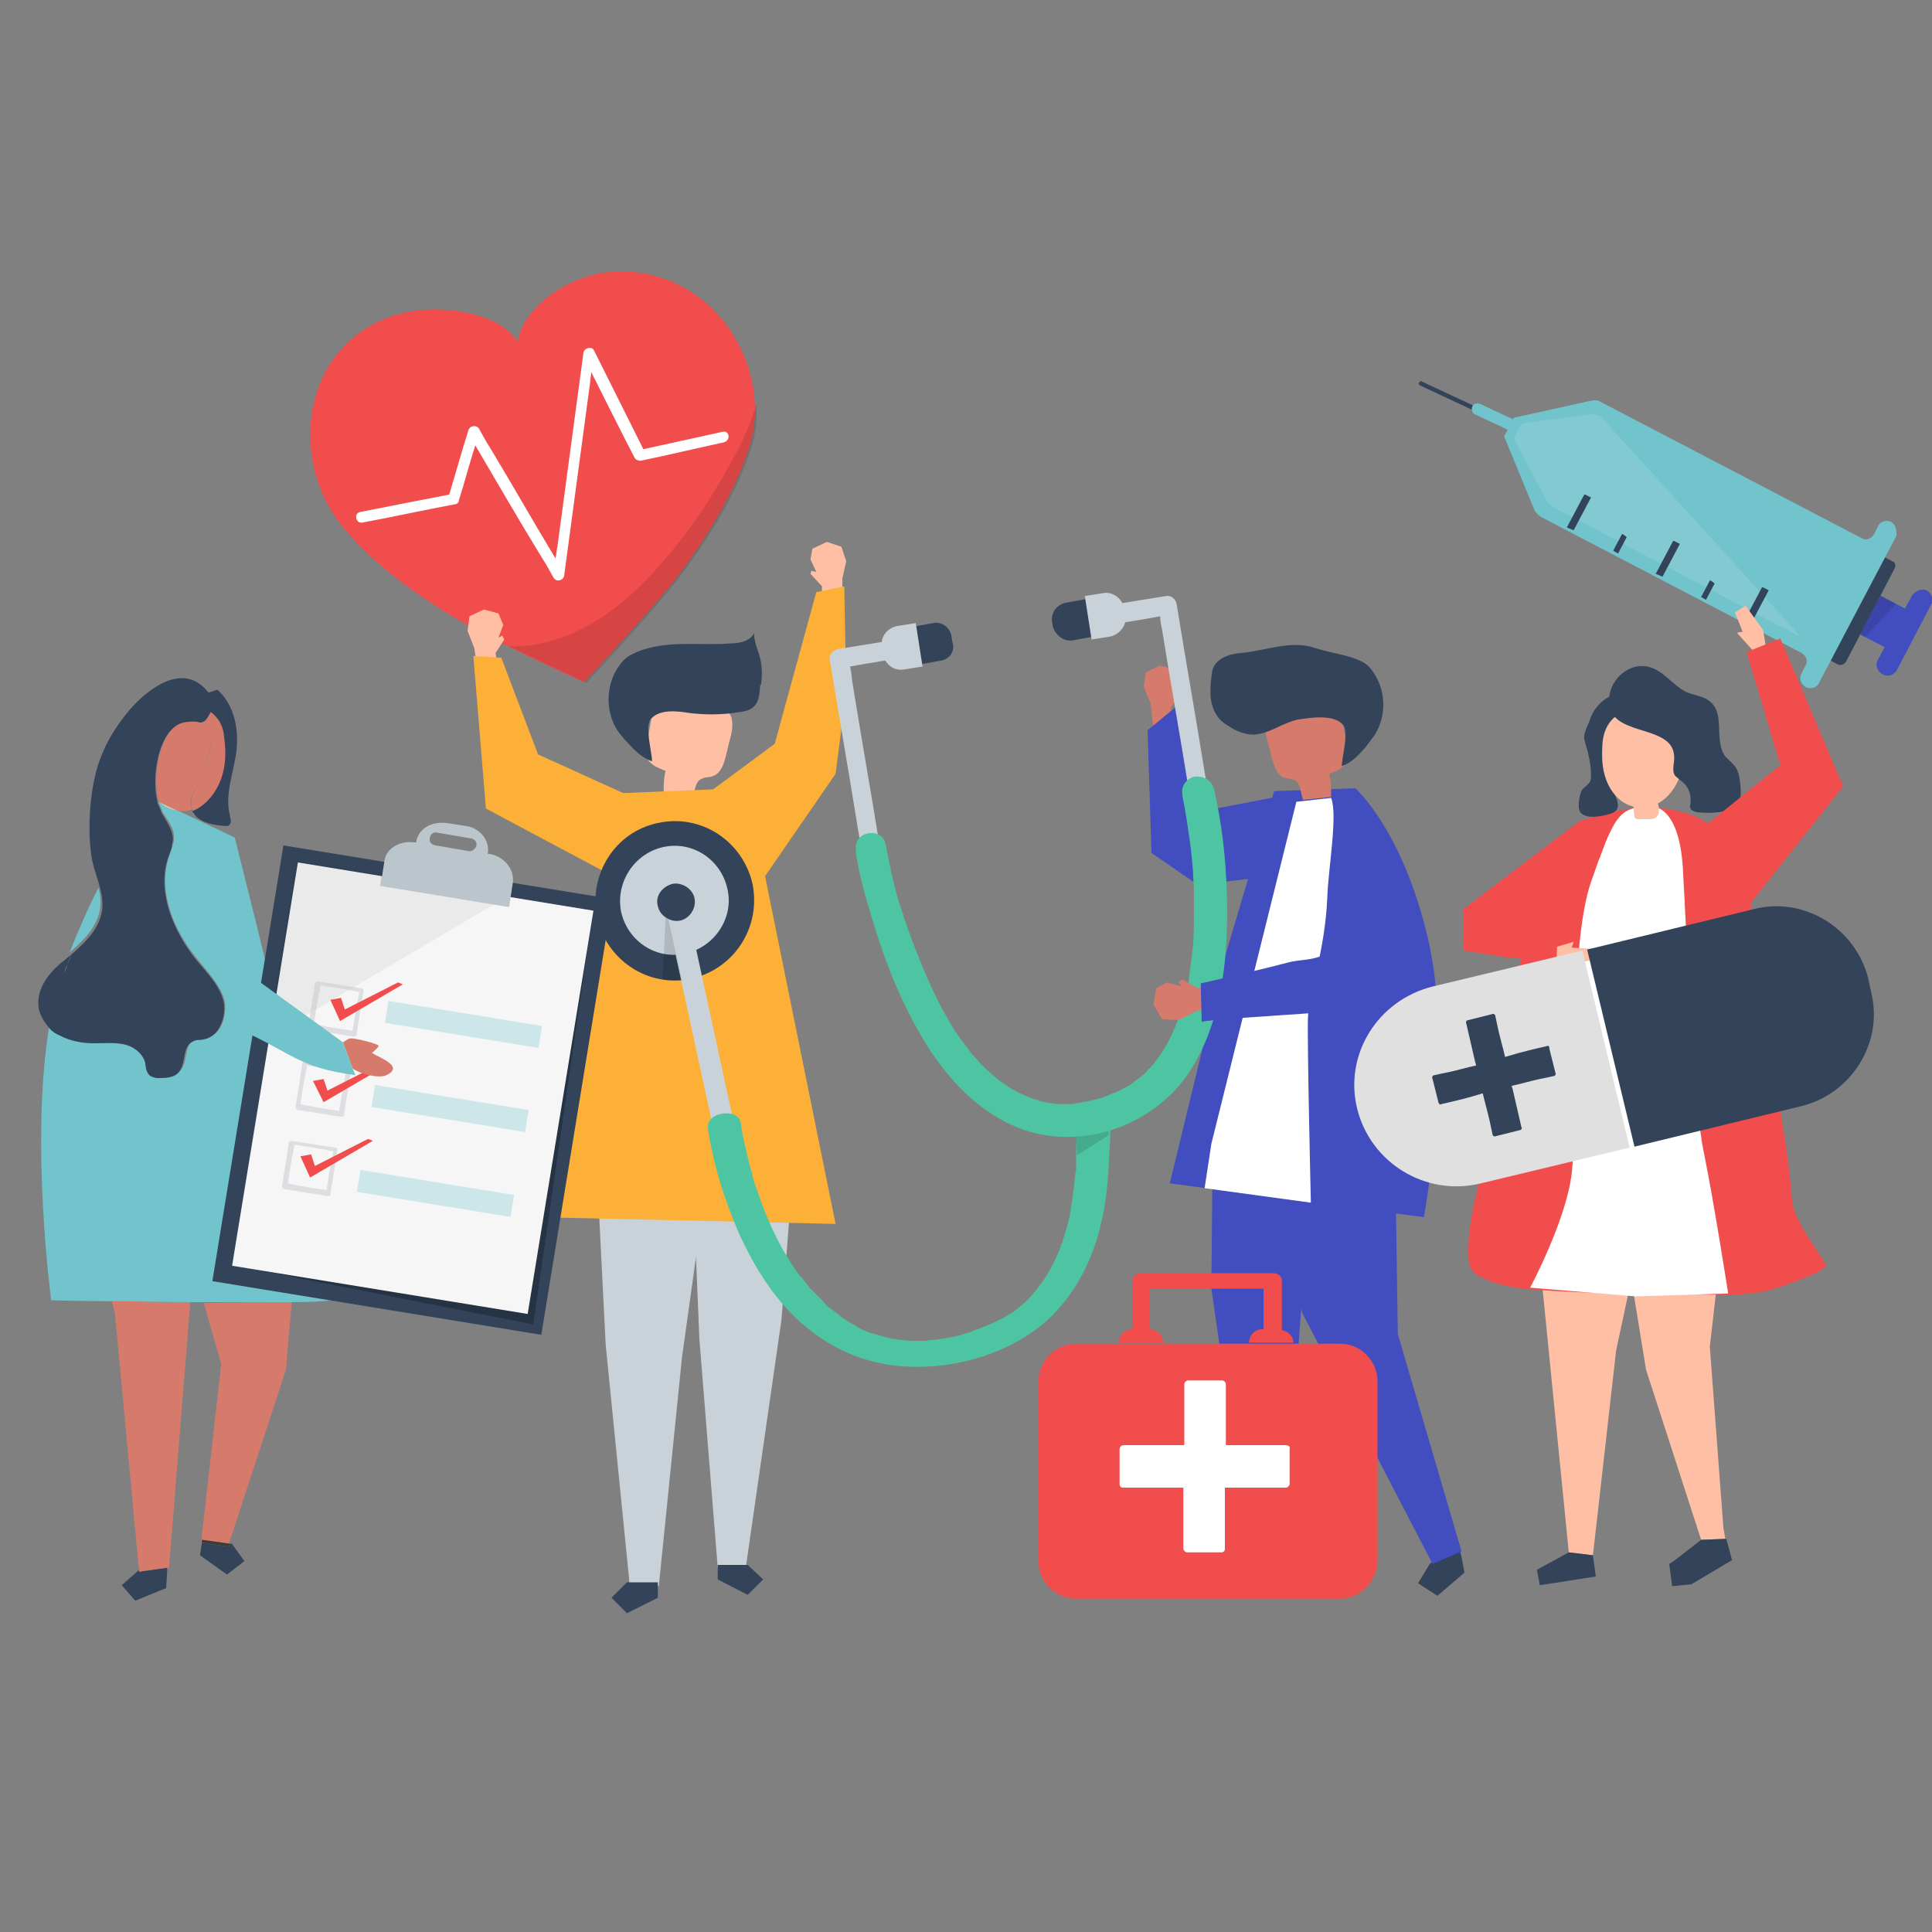 <?xml version="1.0" encoding="utf-8"?>
<!-- Generator: Adobe Illustrator 22.1.0, SVG Export Plug-In . SVG Version: 6.00 Build 0)  -->
<svg version="1.1" id="Layer_1" xmlns="http://www.w3.org/2000/svg" xmlns:xlink="http://www.w3.org/1999/xlink" x="0px" y="0px"
	 viewBox="0 0 200 200" style="enable-background:new 0 0 200 200;" xml:space="preserve">
<rect x="0" y="0" width="200" height="200" fill="#808080" stroke="none"/>
<style type="text/css">
	.st0{fill:#F24D4D;}
	.st1{opacity:0.12;}
	.st2{fill:#FFFFFF;}
	.st3{fill:#33435A;}
	.st4{fill:#71C3CC;}
	.st5{fill:#424DBF;}
	.st6{opacity:0.17;}
	.st7{fill:#D6E8EB;}
	.st8{fill:#CAD2D9;}
	.st9{fill:#FFBFA4;}
	.st10{fill:#FDB037;}
	.st11{fill:#D67A6B;}
	.st12{fill:#3A3029;}
	.st13{fill:#3C3B38;}
	.st14{fill:#E7CFB4;}
	.st15{opacity:0.13;}
	.st16{fill:#4EC5A2;}
	.st17{fill:#A0A2A6;}
	.st18{opacity:0.26;}
	.st19{fill:#000202;}
	.st20{fill:#F6F6F6;}
	.st21{opacity:5.000000e-02;}
	.st22{fill:#BBC6CC;}
	.st23{opacity:0.47;}
	.st24{fill:#BFC4CA;}
	.st25{opacity:0.32;}
	.st26{fill:#E0E0E0;}
</style>
<g>
	<g>
		<g>
			<g>
				<path class="st0" d="M62.7,28.2c-4,0.5-8.6,3.6-9.1,7.2c-1.9-3.2-8.4-4-12.3-2.9C31,35.4,29.7,47.9,35.7,54.8
					c3.2,3.8,7.4,6.8,11.8,9.4c3.7,2.2,13,6.5,13,6.4c0,0,7-7.5,9.6-10.9c3.1-4.1,5.8-8.5,7.4-13.2C80.4,37.8,73.4,27,62.7,28.2z"/>
			</g>
		</g>
		<g class="st1">
			<g>
				<path d="M75.6,48c-2,3.7-4.4,7.2-7.2,10.4c-2.7,3.1-6,6-10,7.5c-1.9,0.7-3.8,1.1-5.7,1c3.9,1.9,8,3.8,8,3.8c0,0,7-7.5,9.6-10.9
					c3.1-4.1,5.8-8.5,7.4-13.2c0.5-1.5,0.7-3.1,0.6-4.7C77.6,44.1,76.7,46.1,75.6,48z"/>
			</g>
		</g>
		<g>
			<g>
				<path class="st2" d="M74.8,44.7c-2.7,0.6-5.5,1.2-8.2,1.8c-1.7-3.4-3.4-6.8-5.1-10.2c-0.2-0.5-1-0.3-1.1,0.2
					c-0.9,6.7-1.8,13.4-2.7,20.1c-0.1,0.4-0.1,0.8-0.2,1.2c-2.3-3.8-4.5-7.7-6.8-11.5c-0.4-0.6-0.7-1.2-1.1-1.9
					c-0.2-0.4-0.9-0.4-1.1,0.1c-0.7,2.2-1.3,4.4-2,6.7c-3.1,0.6-6.2,1.2-9.2,1.8c-0.7,0.1-0.5,1.2,0.2,1.1c3.2-0.6,6.4-1.3,9.6-1.9
					c0.2,0,0.4-0.2,0.4-0.4c0.6-1.9,1.1-3.8,1.7-5.7c2.3,3.9,4.6,7.9,7,11.8c0.4,0.6,0.7,1.2,1.1,1.9c0.3,0.5,1,0.3,1.1-0.2
					c0.9-6.7,1.8-13.4,2.7-20.1c0-0.3,0.1-0.6,0.1-1c1.5,3,3,6,4.5,8.9c0.1,0.2,0.4,0.3,0.6,0.3c2.9-0.6,5.8-1.3,8.6-1.9
					C75.7,45.6,75.5,44.5,74.8,44.7z"/>
			</g>
		</g>
	</g>
	<g>
		<g>
			<path class="st3" d="M156.5,44.1L156.5,44.1c-0.1,0.1-0.2,0.2-0.3,0.1l-9.2-4.3c-0.1-0.1-0.2-0.2-0.1-0.3l0,0
				c0.1-0.1,0.2-0.2,0.3-0.1l9.2,4.3C156.5,43.8,156.5,43.9,156.5,44.1z"/>
		</g>
		<g>
			<path class="st4" d="M158.1,44.1l-0.5,1.1l-4.9-2.3c-0.3-0.1-0.4-0.5-0.3-0.8l0,0c0.1-0.3,0.5-0.4,0.8-0.3L158.1,44.1z"/>
		</g>
		<g>
			<g>
				<g>
					<path class="st5" d="M197.9,61.7l-0.7,1.3l-5.9-3.1l-2.1,4l5.9,3.1l-0.7,1.3c-0.3,0.5-0.1,1.2,0.5,1.5c0.5,0.3,1.2,0.1,1.5-0.5
						l3.5-6.7c0.3-0.5,0.1-1.2-0.5-1.5C198.9,60.9,198.2,61.2,197.9,61.7z"/>
				</g>
				<g class="st1">
					<polygon points="192.6,65.7 194.7,61.7 196.3,62.5 193,66 					"/>
				</g>
			</g>
			<g>
				<path class="st3" d="M196.1,58.9l-5,9.6c-0.2,0.3-0.5,0.4-0.8,0.3l-2.3-1.2l5.6-10.7l2.3,1.2C196.2,58.2,196.3,58.6,196.1,58.9z
					"/>
			</g>
			<g>
				<g>
					<path class="st4" d="M195.7,54c-0.5-0.2-1.1,0-1.3,0.5l-0.4,0.8c-0.3,0.5-0.9,0.7-1.3,0.4l-27-14.1c-0.3-0.2-0.7-0.2-1.1-0.1
						l-7.7,1.7c-0.1,0-0.3,0.1-0.3,0.3l-0.8,1.5c-0.1,0.1-0.1,0.3,0,0.4l3,7.3c0.1,0.3,0.4,0.6,0.7,0.8l27,14.1
						c0.5,0.3,0.7,0.9,0.4,1.3l-0.4,0.8c-0.3,0.5-0.1,1.1,0.4,1.4c0.5,0.3,1.2,0.1,1.4-0.4l8-15.2C196.4,54.9,196.2,54.2,195.7,54z"
						/>
				</g>
				<g class="st6">
					<path class="st7" d="M165.7,43.1c-0.3-0.2-0.7-0.2-1-0.2l-7,0.9c-0.1,0-0.2,0.1-0.3,0.2l-0.6,1.2c-0.1,0.1-0.1,0.2,0,0.4
						l3.3,6.2c0.2,0.3,0.4,0.5,0.7,0.7l25.7,13.5L165.7,43.1z"/>
				</g>
				<g>
					<g>
						<path class="st3" d="M173.9,56.3l-1.8,3.4l-0.7-0.3l1.8-3.4c0,0,0.1,0,0.1,0L173.9,56.3C173.9,56.2,173.9,56.3,173.9,56.3z"/>
					</g>
					<g>
						<path class="st3" d="M164.7,51.5l-1.8,3.4l-0.7-0.3l1.8-3.4c0,0,0.1,0,0.1,0L164.7,51.5C164.7,51.4,164.7,51.4,164.7,51.5z"/>
					</g>
					<g>
						<path class="st3" d="M183.1,61.1l-1.8,3.4l-0.7-0.3l1.8-3.4c0,0,0.1,0,0.1,0L183.1,61.1C183.1,61,183.1,61.1,183.1,61.1z"/>
					</g>
					<g>
						<path class="st3" d="M177.5,60.4l-0.9,1.7l-0.5-0.3l0.9-1.7c0,0,0,0,0.1,0L177.5,60.4C177.5,60.3,177.5,60.3,177.5,60.4z"/>
					</g>
					<g>
						<path class="st3" d="M168.4,55.6l-0.9,1.7l-0.5-0.3l0.9-1.7c0,0,0,0,0.1,0L168.4,55.6C168.4,55.5,168.4,55.5,168.4,55.6z"/>
					</g>
				</g>
			</g>
		</g>
	</g>
	<g>
		<g>
			<g>
				<g>
					<g>
						<polygon class="st8" points="82.1,121 80.9,136.6 77.2,162.3 74.3,162.3 72.4,138.6 71.6,119.4 						"/>
					</g>
				</g>
				<g>
					<g>
						<polygon class="st3" points="74.3,162 74.3,163.5 77.4,165.1 79,163.5 77.4,162 						"/>
					</g>
				</g>
			</g>
		</g>
		<g>
			<g>
				<g>
					<g>
						<polygon class="st8" points="61.6,117.4 62.7,139.2 65.2,164.2 68.2,164.2 70.6,140.5 74.1,115.5 						"/>
					</g>
				</g>
				<g>
					<g>
						<polygon class="st3" points="68.1,163.8 68.1,165.4 64.9,167 63.3,165.4 64.9,163.8 						"/>
					</g>
				</g>
			</g>
		</g>
		<g>
			<g>
				<g>
					<path class="st9" d="M71.7,82.5c-1-0.1-2-0.2-3-0.3c0-0.8,0-1.6,0.2-2.4c-0.8-0.3-1.8-0.7-2-1.6c0-0.3,0-0.6,0-0.8
						c0.2-1.1,0.4-2.3,0.6-3.4c0.1-0.4,0.1-0.8,0.4-1.1c0.4-0.6,1.1-0.9,1.8-1c1.8-0.3,3.7,0.1,5.1,1.2c0.4,0.3,0.7,0.7,0.9,1.1
						c0.2,0.7,0.1,1.5-0.1,2.2c-0.2,0.7-0.3,1.3-0.5,2c-0.2,0.8-0.5,1.6-1.2,1.9c-0.4,0.2-0.8,0.1-1.2,0.3
						C71.9,80.9,72,81.8,71.7,82.5z"/>
				</g>
			</g>
			<g>
				<g>
					<path class="st3" d="M78.8,70.8c0.1-0.9,0.1-1.7-0.1-2.6c-0.1-0.5-0.8-2.2-0.6-2.7c-0.4,0.8-1.4,1.1-2.4,1.1
						c-3.4,0.3-7.2-0.5-10.4,1.2c-0.6,0.3-1,0.8-1.4,1.4c-1.2,1.9-1.2,4.5,0,6.4c0.3,0.4,0.6,0.8,1,1.2c0.7,0.8,1.6,1.7,2.6,2
						c0-0.9-0.8-3.7-0.1-4.4c0.9-1,2.7-0.8,3.9-0.6c1.6,0.2,3.1,0.2,4.7,0c0.5-0.1,1-0.1,1.5-0.3c1.1-0.5,1.1-1.5,1.2-2.6
						C78.8,70.9,78.8,70.8,78.8,70.8z"/>
				</g>
			</g>
		</g>
		<g>
			<g>
				<g>
					<g>
						<polygon class="st9" points="51.6,69.4 51.3,67.6 52.2,66.2 52,65.8 51.6,66 52.1,64.7 51.6,63.5 50.1,63.1 48.6,63.8 
							48.4,65.3 49.1,67.1 49.5,69.7 						"/>
					</g>
				</g>
			</g>
			<g>
				<g>
					<polygon class="st10" points="51.9,68.1 49,67.9 50.3,83.7 62.5,90.2 65.4,82.5 55.7,78.1 					"/>
				</g>
			</g>
		</g>
		<g>
			<g>
				<g>
					<g>
						<polygon class="st9" points="85,62.6 85.1,60.7 83.9,59.4 84,59.1 84.5,59.2 83.9,57.9 84.1,56.8 85.6,56.1 87.1,56.6 
							87.6,58.1 87.2,59.9 87.2,62.5 						"/>
					</g>
				</g>
			</g>
			<g>
				<g>
					<polygon class="st10" points="84.5,61.3 87.4,60.7 87.6,71.6 86.5,80.1 79.2,90.7 73.3,82.1 80.2,77 					"/>
				</g>
			</g>
		</g>
		<g>
			<g>
				<polygon class="st10" points="74.1,81.7 64.5,82.1 59.7,100.5 55.7,126 86.5,126.7 79.2,90.7 				"/>
			</g>
		</g>
	</g>
	<g>
		<g>
			<g>
				<g>
					<polygon class="st11" points="121.6,75.1 121.2,73.3 122.1,71.9 122,71.6 121.5,71.8 122,70.4 121.6,69.3 120.1,68.9 
						118.6,69.6 118.4,71.1 119.1,72.8 119.4,75.3 					"/>
				</g>
			</g>
			<g>
				<polygon class="st5" points="121.7,73.2 118.8,75.6 119.2,88.3 124,91.6 133.3,90.5 132.1,82.5 124.3,84 				"/>
			</g>
		</g>
		<g>
			<g>
				<g>
					<polygon class="st3" points="151.3,161.2 151.6,162.8 148.8,165.2 146.8,163.9 148,161.9 150.9,159.5 					"/>
				</g>
				<g>
					<polygon class="st5" points="141.2,109.9 144.4,117.3 144.7,138.1 151.3,160.6 148.3,161.9 134.8,135.9 133.2,127.6 
						132.6,110.3 					"/>
				</g>
			</g>
			<g>
				<g>
					<polygon class="st5" points="125.6,111.5 125.4,133.4 129.5,161.6 132.7,161.6 134.7,135.6 139,109.6 					"/>
				</g>
				<g>
					<polygon class="st12" points="132.7,161.2 132.7,162.9 129.2,164.6 127.5,162.9 129.2,161.2 					"/>
				</g>
			</g>
		</g>
		<g>
			<path class="st5" d="M131.9,81.9l8.4-0.3c0,0,5,4.4,7.6,15.9c2.6,11.7-0.5,28.5-0.5,28.5s-22.6-3-26.3-3.5l5.6-23.1L131.9,81.9z"
				/>
		</g>
		<g>
			<g>
				<path class="st11" d="M134.9,82.8c1-0.1,2-0.2,2.9-0.3c0-0.8,0-1.6-0.2-2.4c0.8-0.3,1.8-0.7,1.9-1.6c0-0.3,0-0.5,0-0.8
					c-0.2-1.1-0.4-2.2-0.6-3.3c-0.1-0.4-0.1-0.8-0.3-1.1c-0.4-0.6-1.1-0.8-1.8-1c-1.7-0.3-3.6,0.1-4.9,1.2c-0.4,0.3-0.7,0.7-0.8,1.1
					c-0.2,0.7-0.1,1.4,0.1,2.1c0.2,0.6,0.3,1.3,0.5,1.9c0.2,0.7,0.5,1.6,1.2,1.9c0.4,0.1,0.8,0.1,1.2,0.3
					C134.7,81.2,134.6,82.1,134.9,82.8z"/>
			</g>
			<g>
				<path class="st3" d="M125.3,71.6c0-0.8,0.1-1.5,0.2-2.2c0.3-1.2,1.7-1.7,2.9-1.8c2.6-0.2,5.2-1.4,7.8-0.5
					c1.5,0.5,3.5,0.7,4.8,1.4c0.6,0.3,1,0.8,1.3,1.3c1.2,1.9,1.2,4.4,0,6.3c-0.3,0.4-0.6,0.8-0.9,1.2c-0.7,0.8-1.5,1.7-2.5,2
					c0-0.9,0.8-3.6,0.1-4.3c-1-1.1-3.4-0.7-4.7-0.5c-1.4,0.3-2.7,1.3-4.1,1.5c-1,0.2-2.3-0.3-3.1-0.9
					C125.8,74.4,125.3,73,125.3,71.6z"/>
			</g>
		</g>
		<g>
			<path class="st2" d="M134.2,83l-8.8,35.4l-0.7,4.6l11,1.5c0,0-0.4-16.9-0.3-19.2c0.1-2.3,1.8-7.1,2-12.4c0.1-3,1.1-8.5,0.4-10.3
				L134.2,83z"/>
		</g>
	</g>
	<g>
		<g>
			<polygon class="st3" points="17.3,162.3 17.3,162.8 17.2,164.4 14,165.7 12.6,164.1 14.3,162.6 14.4,162.5 14.4,162.7 			"/>
		</g>
		<g>
			<path class="st11" d="M17.5,162.3l-0.2,0h-0.2l-2.7,0.4L11.9,136l-0.3-1.3c2.4,0,5.2,0.1,8.1,0.1L17.5,162.3z"/>
		</g>
		<g>
			<path class="st11" d="M30.2,134.8l-0.6,7l-5.9,18l-2.9-0.4l0,0.4l0,0l2.1-18.6l-1.8-6.3C24.5,134.8,27.7,134.8,30.2,134.8z"/>
		</g>
		<g>
			<polygon class="st3" points="23.8,159.8 24,159.8 25.3,161.6 23.5,163 20.7,161 20.9,159.7 23.7,160.1 			"/>
		</g>
		<g>
			<polygon class="st13" points="23.8,159.8 23.7,160.1 20.9,159.7 20.9,159.4 			"/>
		</g>
		<g>
			<path class="st4" d="M10.3,94.4c-0.4,1.7-1.7,3-3.1,4.2c1-2.5,2-4.8,3-6.7C10.4,92.7,10.5,93.5,10.3,94.4z"/>
		</g>
		<g>
			<path class="st4" d="M5.3,134.6c0,0,2.6,0.1,6.3,0.1c2.4,0,5.2,0.1,8.1,0.1c0.5,0,1,0,1.5,0c3.3,0,6.6,0,9.1,0
				c1.9,0,3.3-0.1,4.1-0.2l-6.1-31.6l0-0.1l-1.6-6.6l-2.4-9.6l-5.9-2.8c-0.6-0.1-1.2-0.4-1.7-0.8L16.4,83c0.1,0.3,0.2,0.5,0.3,0.7
				c0,0.1,0.1,0.2,0.1,0.3c0.5,0.9,1.3,1.7,1.2,2.8c0,0.2,0,0.4-0.1,0.6c-0.1,0.3-0.2,0.7-0.3,1c-1.3,3.4,0.1,7.3,2.3,10.2
				c1.1,1.5,2.5,2.8,3.2,4.5c0.1,0.3,0.2,0.6,0.2,0.9c0.1,1.6-0.6,3.3-2.1,3.5c-0.4,0.1-0.7,0-1.1,0.2c-1.1,0.5-0.6,2.3-1.5,3.2
				c-0.5,0.6-1.4,0.6-2.2,0.6c-0.3,0-0.5,0-0.7-0.2c-0.5-0.3-0.4-1-0.6-1.5c-0.2-1-1.2-1.6-2.2-1.8c-1-0.2-2-0.1-3-0.1
				c-1.2,0-2.5-0.2-3.6-0.8c-0.4-0.2-0.8-0.5-1.2-0.9C3.1,118.3,5.3,134.6,5.3,134.6z"/>
		</g>
		<g>
			<path class="st11" d="M16.4,82.9c-0.6-2.4,0-6.2,1.6-7.6c0.6-0.6,1.3-0.7,2.2-0.7c0.4,0,0.5,0.1,0.7,0.1c0.6,0.8,1,1.7,0.9,2.6
				c-0.1,0.7-0.5,1.3-0.5,2.1c-0.1,1.5-2.2,2.9-1.4,4.4c-0.6,0.2-1.1,0.2-1.6,0.1l-1.7-0.8C16.5,83,16.5,83,16.4,82.9z"/>
		</g>
		<g>
			<path class="st14" d="M18.3,83.9c-0.6-0.1-1.2-0.4-1.7-0.8L18.3,83.9z"/>
		</g>
		<g>
			<path class="st11" d="M21.3,79.4c0-0.8,0.5-1.4,0.5-2.1c0.1-0.9-0.3-1.8-0.9-2.6c0.1,0,0.2-0.1,0.3-0.1c0.3-0.2,0.5-0.6,0.7-1
				c0.7,0.5,1.3,1.3,1.4,2.6c0.2,1.4,0.2,2.9-0.3,4.3c-0.5,1.4-1.5,2.7-2.8,3.3c-0.1,0-0.2,0.1-0.2,0.1
				C19.1,82.3,21.2,80.9,21.3,79.4z"/>
		</g>
		<g>
			<path class="st3" d="M4,104.3c0.1,0.7,0.5,1.4,1,2c0-0.3,0.1-0.5,0.1-0.8c0,0.3-0.1,0.5-0.1,0.8c0.3,0.4,0.7,0.7,1.2,0.9
				c1.1,0.6,2.4,0.8,3.6,0.8c1,0,2-0.1,3,0.1c1,0.2,1.9,0.9,2.2,1.8c0.1,0.5,0.1,1.2,0.6,1.5c0.2,0.1,0.5,0.2,0.7,0.2
				c0.8,0,1.7,0,2.2-0.6c0.8-0.9,0.3-2.7,1.5-3.2c0.3-0.2,0.7-0.1,1.1-0.2c1.5-0.3,2.2-2,2.1-3.5c0-0.3-0.1-0.6-0.2-0.9
				c-0.6-1.7-2.1-3-3.2-4.5c-2.1-2.9-3.6-6.8-2.3-10.2c0.1-0.3,0.3-0.6,0.3-1c0-0.2,0.1-0.4,0.1-0.6c0-1-0.7-1.9-1.2-2.8
				c0-0.1-0.1-0.2-0.1-0.3c-0.1-0.2-0.2-0.5-0.3-0.7c0,0,0-0.1,0-0.1c-1.5-1.5-2.1-4.3-1.1-6.4c0.1-0.1,0.1-0.2,0.2-0.3
				c-0.1,0.1-0.1,0.2-0.2,0.3c-1,2.1-0.4,4.9,1.1,6.4c-0.6-2.4,0-6.2,1.6-7.6c0.6-0.6,1.3-0.7,2.2-0.7c0.4,0,0.5,0.1,0.7,0.1
				c0.1,0,0.2-0.1,0.3-0.1c0.3-0.2,0.5-0.6,0.7-1c0.7,0.5,1.3,1.3,1.4,2.6c0.2,1.4,0.2,2.9-0.3,4.3c-0.5,1.4-1.5,2.7-2.8,3.3
				c-0.1,0-0.2,0.1-0.2,0.1c0.1,0.1,0.2,0.2,0.3,0.4c0.7,0.8,1.9,1,3,1.1c0.1,0,0.3,0,0.4,0c0.2-0.1,0.3-0.3,0.3-0.5
				c0-0.2-0.1-0.4-0.1-0.6c-0.6-2.2,0.5-4.7,0.7-6.9c0.2-2.2-0.3-4.6-2-6.1c-0.3,0.1-0.6,0.2-0.9,0.3c0,0-0.1-0.1-0.1-0.1
				c-2.5-3.1-6.1-0.4-8.1,1.9c-1.6,1.9-2.9,4.1-3.5,6.6c-0.6,2.3-0.8,5.6-0.5,8c0.1,1.4,0.7,2.7,1,4c0.2,0.8,0.3,1.7,0.1,2.5
				c-0.4,1.7-1.7,3-3.1,4.2c-0.1,0.3-0.2,0.6-0.4,1c-0.1,0.3-0.2,0.6-0.4,1c-0.1,0.2-0.2,0.4-0.2,0.7c0.1-0.2,0.1-0.4,0.2-0.7
				c0.1-0.3,0.2-0.7,0.4-1c0.1-0.3,0.2-0.6,0.4-1c-0.2,0.2-0.4,0.3-0.6,0.5C5.2,100.5,3.7,102.3,4,104.3z M17.5,74
				c0.2-0.1,0.4-0.2,0.6-0.4C17.9,73.7,17.7,73.8,17.5,74z"/>
		</g>
	</g>
	<g>
		<g>
			<g>
				<g>
					<polygon class="st9" points="167.1,122.2 179.5,117.6 177,139.4 178.4,158.1 178.6,159.3 178.6,159.3 178.6,159.3 176.1,159.4 
						176.1,159.4 176.1,159.4 170.4,141.8 167.5,124 167.5,124 					"/>
				</g>
				<g>
					<polygon class="st3" points="176.1,159.4 178.7,159.3 179.3,161.5 179.3,161.5 179.3,161.5 175.1,164 173.1,164.2 172.8,161.9 
						173.4,161.5 					"/>
				</g>
			</g>
			<g>
				<g>
					<polygon class="st9" points="158.6,122.5 162.4,160.7 164.9,161 167.3,139.8 171.6,119.7 					"/>
				</g>
				<g>
					<polygon class="st3" points="162.4,160.7 159.1,162.5 159.4,164.1 165.2,163.2 164.9,161 					"/>
				</g>
			</g>
			<g>
				<g>
					<g>
						<path class="st0" d="M152.8,131.9c-0.8-0.5-0.8-1.5-0.8-2.4c0-1.8,0.3-3.6,0.7-5.4c0.8-3.3,1.7-7.2,2.1-11.4
							c1-10.9,4.5-18.2,4.5-18.2l1.1-3c0.2-0.4,0.5-0.8,0.7-1.1c1.4-2.2,3.8-5.9,6.4-6.5c0.1,0,0.1,0,0.2,0c2.7-0.6,6.2-0.3,8.6,1
							c0.5,0.3,0.9,0.6,1.3,0.9c1.2,1,2.2,1.5,2.7,3c0.4,1.3,0.6,2.7,0.8,4c0.5,2.7,0.8,5.4,1.2,8.1c0.8,5.1,1.4,10.2,2.2,15.3
							c0.4,2.6,0.8,5.2,1,7.9c0.2,2.3,2.3,4.7,3.5,6.8c0.4,0.7-5.5,2.6-6,2.7c-2.5,0.6-5.1,0.4-7.6,0.4c-5.5,0-11.1-0.1-16.6-0.5
							c-1.8-0.1-4.1-0.5-5.7-1.4C152.9,132,152.8,131.9,152.8,131.9z"/>
					</g>
				</g>
				<g>
					<path class="st2" d="M170.6,83.5c0,0,3.1-0.8,3.6,6.2c0.4,7,1.1,24.8,2.2,29.7c1,4.9,2.5,14.5,2.5,14.5l-9.6,0.3l-10.9-0.9
						c0,0,3.7-6.9,4.3-11.8c0.6-4.9-0.4-23.3,2-30.2S167.6,83.6,170.6,83.5z"/>
				</g>
				<g>
					<g>
						<polygon class="st0" points="156.5,99.2 151.5,98.4 151.5,94.1 163.5,85 167.4,83.8 165.6,88.8 						"/>
					</g>
				</g>
			</g>
			<g>
				<g>
					<g>
						<path class="st3" d="M166.3,77.9c-0.5,1.4,0.2,2.9,0.8,4.2c0.5,1.1,0.7,1.9-0.6,2.2c-0.8,0.2-2.1,0.5-2.8-0.1
							c-0.5-0.4-0.2-1.8,0-2.3c0.2-0.4,0.7-0.6,0.9-1c0.1-0.2,0.1-0.4,0.1-0.6c0-0.8-0.1-1.5-0.3-2.3c-0.1-0.5-0.3-1-0.4-1.5
							c-0.1-0.7,0.5-1.6,0.7-2.3c0.5-1.3,2.3-3,3.8-2c0.3,0.2,0.5,0.6,0.7,1c0.1,0.2,0.2,0.5,0.2,0.7c0,1-0.9,1.1-1.5,1.6
							C167.2,76.2,166.6,77,166.3,77.9z"/>
					</g>
					<g>
						<path class="st9" d="M169.1,83.5c-1.3-0.3-2.3-1.4-2.8-2.7c-0.5-1.3-0.5-2.6-0.4-4c0.5-4.5,6-4.2,7.9-0.8
							C175.4,79,173,84.4,169.1,83.5z"/>
					</g>
				</g>
				<g>
					<path class="st9" d="M169.1,83c0,0.5,0,1,0.1,1.5c0,0.1,0,0.2,0.1,0.2c0.1,0.1,0.2,0.1,0.2,0.1c0.4,0,0.8,0,1.2,0
						c0.2,0,0.4,0,0.6-0.1c0.4-0.2,0.5-0.7,0.4-1.2c-0.1-0.4-0.2-0.9-0.1-1.3c-0.9,0.4-1.7-0.5-2.5-0.1L169.1,83z"/>
				</g>
			</g>
			<g>
				<path class="st3" d="M170.9,69.1c1.5,0.5,2.4,2,3.8,2.6c0.8,0.3,1.8,0.4,2.4,1c1.5,1.3,0.3,4,1.5,5.6c0.3,0.3,0.6,0.6,0.9,0.9
					c0.6,0.7,0.6,1.6,0.7,2.5c0,0.2,0,0.4,0,0.6c-0.2,2-3.2,1.9-4.3,1.8c-1.3-0.1-0.9-0.9-0.9-0.9l0-0.1c0.1-0.8-0.2-1.7-0.9-2.2
					c-0.2-0.2-0.5-0.4-0.7-0.6c-0.4-0.6,0-1.4-0.1-2.1c-0.2-2.8-4.9-2.2-6.3-4.2C165.5,71.5,168.2,68.2,170.9,69.1z"/>
			</g>
		</g>
	</g>
	<g>
		<g>
			<g>
				<polygon class="st9" points="182.5,65.2 180.7,62.7 179.6,63.4 180.4,65.4 179.8,65.5 181.6,67.5 182.8,66.9 				"/>
			</g>
		</g>
		<g>
			<g>
				<polygon class="st0" points="174.9,86.8 184.3,79.2 180.8,67.5 184.3,66.1 190.8,81.4 181.3,93.4 				"/>
			</g>
		</g>
	</g>
	<g>
		<polygon class="st9" points="162,99.9 164.8,99.4 164.7,98.2 162.7,98.1 162.9,97.5 160.5,98.2 160.5,99.5 		"/>
	</g>
	<g>
		<g>
			<polygon class="st0" points="154.4,95.3 154.3,95.6 161.2,97.7 161.1,100.2 151.5,97.8 			"/>
		</g>
	</g>
	<g>
		<g>
			<g>
				<g>
					<g>
						<g>
							<path class="st0" d="M138.7,165.5h-27.3c-2.2,0-3.9-1.8-3.9-3.9V143c0-2.2,1.8-3.9,3.9-3.9h27.3c2.2,0,3.9,1.8,3.9,3.9v18.5
								C142.6,163.7,140.8,165.5,138.7,165.5z"/>
						</g>
						<g>
							<path class="st0" d="M132.7,137.7c0-1.7,0-3.4,0-5.1c0-0.5-0.4-0.8-0.9-0.8c-4,0-8,0-12,0c-0.6,0-1.1,0-1.7,0
								c-0.5,0-0.9,0.4-0.9,0.8c0,1.7,0,3.4,0,5c-0.8,0-1.4,0.7-1.4,1.4l0,0h4.6l0,0c0-0.8-0.6-1.4-1.4-1.4c0-1.4,0-2.8,0-4.2
								c3.7,0,7.4,0,11,0c0.3,0,0.5,0,0.8,0c0,1.4,0,2.8,0,4.2h-0.1c-0.8,0-1.4,0.6-1.4,1.4l0,0h4.6l0,0
								C133.9,138.4,133.4,137.8,132.7,137.7z"/>
						</g>
					</g>
				</g>
				<g>
					<path class="st2" d="M133.1,149.6c-1.9,0-3.8,0-5.7,0c-0.2,0-0.4,0-0.5,0c0-1.4,0-2.8,0-4.2c0-0.7,0-1.4,0-2.1
						c0-0.2-0.2-0.4-0.4-0.4c-1.2,0-2.4,0-3.5,0c-0.2,0-0.4,0.2-0.4,0.4c0,1.9,0,3.9,0,5.8c0,0.2,0,0.4,0,0.5c-1.4,0-2.8,0-4.2,0
						c-0.7,0-1.4,0-2.1,0c-0.2,0-0.4,0.2-0.4,0.4c0,1.2,0,2.4,0,3.6c0,0.1,0,0.2,0.1,0.3c0.1,0.1,0.2,0.1,0.3,0.1c1.9,0,3.8,0,5.7,0
						c0.2,0,0.4,0,0.5,0c0,1.4,0,2.8,0,4.2c0,0.7,0,1.4,0,2.1c0,0.2,0.2,0.4,0.4,0.4c1.2,0,2.4,0,3.5,0c0.1,0,0.2,0,0.3-0.1
						c0.1-0.1,0.1-0.2,0.1-0.3c0-1.9,0-3.9,0-5.8c0-0.2,0-0.4,0-0.5c1.4,0,2.8,0,4.2,0c0.7,0,1.4,0,2.1,0c0.2,0,0.4-0.2,0.4-0.4
						c0-1.2,0-2.4,0-3.6C133.6,149.8,133.4,149.6,133.1,149.6z"/>
				</g>
			</g>
		</g>
	</g>
	<g>
		<g>
			<g>
				<g>
					<g>
						<path class="st3" d="M61.8,95c1,4.4,5.3,7.3,9.8,6.3c4.4-1,7.2-5.3,6.3-9.8c-1-4.4-5.3-7.3-9.8-6.3
							C63.7,86.1,60.9,90.5,61.8,95z"/>
					</g>
					<g>
						<path class="st8" d="M64.3,94.4c0.7,3.1,3.7,5,6.7,4.3c3-0.7,5-3.7,4.3-6.7c-0.7-3.1-3.7-5-6.7-4.3
							C65.6,88.4,63.7,91.4,64.3,94.4z"/>
					</g>
					<g>
						
							<rect x="72.3" y="96.3" transform="matrix(-0.977 0.212 -0.212 -0.977 168.27 200.778)" class="st8" width="2.2" height="26.3"/>
					</g>
					<g>
						<path class="st3" d="M68.1,93.8c0.2,1,1.3,1.7,2.3,1.5c1-0.2,1.7-1.3,1.5-2.3c-0.2-1-1.3-1.7-2.3-1.5
							C68.5,91.8,67.8,92.8,68.1,93.8z"/>
					</g>
					<g class="st15">
						<path d="M69.2,95.2l1.4,6.3c0,0-1.3,0.1-2-0.1l0.3-6.4L69.2,95.2z"/>
					</g>
				</g>
				<g>
					<g>
						<path class="st16" d="M112.7,115c-0.5,0.1-0.9,0.5-1.4,0.4c0.1,0.8-0.1-1-0.1-0.2c0.1,1,0.2,2,0.2,3.1c0,0.6,0,1.2,0,1.7
							c0,0.1,0,0.6,0,0.2c0,0.2,0,0.3,0,0.5c0,0.3,0,0.6-0.1,0.9c-0.1,1.3-0.3,2.6-0.5,3.9c-0.1,0.7-0.3,1.3-0.5,2
							c-0.1,0.3-0.2,0.7-0.3,1c0,0.1-0.1,0.3-0.2,0.4c0,0,0,0.1,0,0.1c0,0,0,0.1,0,0.1c-0.5,1.2-1.1,2.5-1.9,3.6
							c-0.1,0.1-0.2,0.3-0.3,0.4c0.1-0.1-0.2,0.2-0.2,0.3c-0.2,0.2-0.4,0.5-0.6,0.7c-0.4,0.5-0.9,0.9-1.5,1.4
							c0.1-0.1-0.3,0.2-0.4,0.3c-0.1,0.1-0.3,0.2-0.5,0.3c-0.3,0.2-0.6,0.4-0.9,0.5c-0.2,0.1-0.4,0.2-0.6,0.3
							c-0.1,0-0.1,0.1-0.2,0.1c0,0,0,0,0,0c0,0,0,0,0,0c-0.3,0.1-0.7,0.3-1,0.4c-0.4,0.2-0.9,0.3-1.3,0.5c-0.2,0.1-0.4,0.1-0.6,0.2
							c-0.1,0-0.2,0-0.3,0.1c0,0,0,0,0,0c-0.9,0.2-1.8,0.4-2.8,0.5c-0.3,0-0.5,0-0.8,0.1c0,0,0,0-0.1,0c0,0,0,0,0,0
							c-0.1,0-0.1,0-0.2,0c0,0,0.1,0,0.1,0c0,0-0.1,0-0.1,0c-0.4,0-0.8,0-1.2,0c-0.4,0-0.9-0.1-1.3-0.1c-0.2,0-0.4-0.1-0.5-0.1
							c0,0,0,0,0,0c0,0,0,0,0,0c-0.1,0-0.2,0-0.2,0c-0.8-0.2-1.5-0.4-2.2-0.6c-0.1,0-0.8-0.3-0.3-0.1c-0.2-0.1-0.3-0.1-0.5-0.2
							c-0.3-0.1-0.6-0.3-0.9-0.5c-0.6-0.3-1.2-0.7-1.7-1.1c0,0-0.1-0.1-0.1-0.1c-0.1-0.1-0.2-0.1-0.3-0.2c-0.1-0.1-0.2-0.2-0.4-0.3
							c-0.3-0.2-0.5-0.4-0.7-0.7c-0.5-0.5-1-1-1.5-1.5c-0.2-0.3-0.5-0.6-0.7-0.9c-0.1-0.1-0.3-0.4-0.2-0.2c-0.1-0.1-0.2-0.3-0.3-0.4
							c-1.6-2.2-2.8-4.7-3.7-7.1c-0.2-0.6-0.4-1.1-0.6-1.7c-0.1-0.2-0.1-0.3-0.2-0.5c0,0,0,0,0,0c0,0,0,0,0-0.1
							c-0.1-0.3-0.2-0.5-0.2-0.8c-0.3-0.9-0.5-1.8-0.7-2.7c-0.2-0.8-0.4-1.7-0.5-2.6c-0.2-1.7-3.7-1.2-3.4,0.5c0,0.1,0,0.1,0,0.2
							c0.2,1.3,0.5,2.6,0.8,3.8c0.6,2.4,1.5,4.8,2.5,7.1c2.3,5,5.9,10.3,12.3,12.6c6.7,2.4,15.6,0.3,20.2-4.5
							c4.4-4.6,5.5-10.5,5.7-15.9c0.1-2.6,0.3-2.7-0.1-5.2C114.1,115.1,113.3,114.9,112.7,115z M99.5,138.3
							C99.8,138.2,99.6,138.3,99.5,138.3L99.5,138.3z M109.8,129C109.8,129,109.8,129,109.8,129L109.8,129z"/>
					</g>
				</g>
				<g>
					<g>
						<path class="st8" d="M113.3,62.9c2.5-0.4,4.9-0.8,7.4-1.2c0.5-0.1,1,0.3,1.1,0.8c0.9,5.6,1.9,11.2,2.8,16.8
							c0.1,0.8,0.3,1.6,0.4,2.4c0.2,1.3-1.7,1.6-1.9,0.3c-0.9-5.6-1.9-11.2-2.8-16.8c-0.1-0.5-0.2-0.9-0.2-1.4
							c-2.1,0.4-4.3,0.7-6.4,1.1C112.4,65.1,112.1,63.1,113.3,62.9z"/>
					</g>
					<g>
						<g>
							<path class="st3" d="M111,66.3l2.2-0.4l-0.7-3.9l-2.2,0.4c-0.9,0.2-1.5,1-1.4,1.9l0.1,0.6C109.3,65.8,110.1,66.4,111,66.3z"
								/>
						</g>
						<g>
							<path class="st8" d="M113,66.2l1.9-0.3c1-0.2,1.8-1.2,1.6-2.2l-0.1-0.7c-0.2-1-1.2-1.8-2.2-1.6l-1.9,0.3L113,66.2z"/>
						</g>
					</g>
				</g>
				<g>
					<g>
						<path class="st8" d="M94.1,66c-2.5,0.4-4.9,0.8-7.4,1.2c-0.5,0.1-0.9,0.6-0.8,1.1c0.9,5.6,1.9,11.2,2.8,16.8
							c0.1,0.8,0.3,1.6,0.4,2.4c0.2,1.3,2.1,0.9,1.9-0.3c-0.9-5.6-1.9-11.2-2.8-16.8C88.2,70,88.1,69.5,88,69
							c2.1-0.4,4.3-0.7,6.4-1.1C95.7,67.8,95.3,65.8,94.1,66z"/>
					</g>
					<g>
						<g>
							<path class="st3" d="M97.3,68.4l-2.2,0.4l-0.7-3.9l2.2-0.4c0.9-0.2,1.8,0.5,1.9,1.4l0.1,0.6C98.9,67.4,98.3,68.3,97.3,68.4z"
								/>
						</g>
						<g>
							<path class="st8" d="M95.5,69l-1.9,0.3c-1,0.2-2-0.5-2.2-1.6l-0.1-0.7c-0.2-1,0.5-2,1.6-2.2l1.9-0.3L95.5,69z"/>
						</g>
					</g>
				</g>
				<g class="st15">
					<path d="M111.3,117c0,0,0.1,1.2,0.2,2.6l3.3-2.1l-0.2-1.5L111.3,117z"/>
				</g>
				<g>
					<g>
						<path class="st16" d="M125.7,81.8c0.8,3.5,1.2,7.1,1.3,10.7c0.2,6.3-0.4,13.4-4.1,18.8c-4,5.7-12,8.1-18.3,5.1
							c-6.1-2.9-9.7-9.2-12.2-15.2c-1.1-2.7-2-5.6-2.8-8.4c-0.4-1.5-0.8-3-1-4.6c0-0.1,0-0.1,0-0.2c-0.3-2,2.8-2.5,3.1-0.5
							c0.2,1,0.4,2,0.6,3c0.3,1.1,0.5,2.2,0.9,3.3c0.1,0.3,0.2,0.6,0.3,0.9c0.1,0.4-0.1-0.2,0,0.1c0.1,0.2,0.1,0.4,0.2,0.5
							c0.2,0.7,0.5,1.4,0.7,2c1.1,2.9,2.3,5.8,3.9,8.5c0.1,0.2,0.2,0.3,0.3,0.5c-0.2-0.3,0.1,0.1,0.1,0.2c0.2,0.3,0.5,0.7,0.7,1
							c0.5,0.6,0.9,1.3,1.4,1.8c0.2,0.3,0.5,0.5,0.7,0.8c0.1,0.1,0.2,0.2,0.4,0.4c0.1,0.1,0.2,0.2,0.2,0.2c0.1,0.1,0.3,0.3,0,0
							c0.6,0.5,1.1,1,1.7,1.4c0.3,0.2,0.6,0.4,0.9,0.6c0.1,0.1,0.3,0.2,0.4,0.2c-0.4-0.2,0.2,0.1,0.3,0.2c0.7,0.3,1.3,0.6,2.1,0.8
							c0.1,0,0.1,0,0.2,0.1c0.4,0.1-0.3-0.1,0,0c0.2,0,0.3,0.1,0.5,0.1c0.4,0.1,0.8,0.1,1.2,0.2c0.4,0,0.7,0,1.1,0c0.1,0,0.4,0,0,0
							c0.1,0,0.2,0,0.2,0c0.2,0,0.5,0,0.7-0.1c0.9-0.1,1.7-0.3,2.5-0.5c0.1,0,0.3-0.1,0,0c0.1,0,0.2-0.1,0.3-0.1
							c0.2-0.1,0.3-0.1,0.5-0.2c0.4-0.2,0.8-0.3,1.2-0.5c0.3-0.2,0.6-0.3,0.9-0.5c0.3-0.2-0.3,0.2,0,0c0.1,0,0.1-0.1,0.2-0.1
							c0.2-0.1,0.4-0.3,0.5-0.4c0.3-0.2,0.5-0.4,0.8-0.6c0.1-0.1,0.3-0.2,0.4-0.4c0.1-0.1,0.6-0.6,0.3-0.3c0.5-0.5,0.9-1.1,1.3-1.7
							c0.2-0.3,0.4-0.6,0.5-0.8c0.1-0.1,0.3-0.6,0.1-0.2c0.1-0.2,0.2-0.4,0.3-0.6c0.7-1.4,1.1-2.8,1.5-4.3c0-0.1,0-0.1,0.1-0.2
							c-0.1,0.4,0,0.1,0,0c0-0.2,0.1-0.3,0.1-0.5c0.1-0.4,0.2-0.8,0.2-1.2c0.1-0.8,0.2-1.5,0.3-2.3c0.2-1.5,0.2-3.1,0.2-4.6
							c0-0.4,0-0.7,0-1.1c0-0.2,0-0.4,0-0.5c0,0.5,0-0.2,0-0.3c0-0.7-0.1-1.4-0.1-2.1c-0.1-1.2-0.2-2.4-0.4-3.6
							c-0.2-1.4-0.4-2.8-0.7-4.2c0-0.1,0-0.1,0-0.2c-0.2-0.8,0.5-1.7,1.3-1.8C124.8,80.3,125.5,80.9,125.7,81.8L125.7,81.8z"/>
					</g>
				</g>
			</g>
			<g>
				<g>
					<g>
						<path class="st17" d="M97.2,142L97.2,142c0.1,0,0.1,0,0.1,0l0,0l0,0l0,0c0,0,0,0,0,0v0c0,0,0,0,0,0
							C97.3,142,97.3,142,97.2,142z"/>
					</g>
					<g>
						<polygon class="st17" points="109,131.4 108.9,131.4 108.9,131.4 109,131.4 						"/>
					</g>
					<g>
						<path class="st17" d="M110.3,111.3L110.3,111.3C110.3,111.3,110.4,111.3,110.3,111.3L110.3,111.3L110.3,111.3z"/>
					</g>
					<g>
						<path class="st17" d="M113.4,112L113.4,112c0,0,0.1,0,0.1,0l0,0l0,0c0,0,0,0,0,0v0c0,0,0,0,0,0C113.5,112,113.5,112,113.4,112
							z"/>
					</g>
					<g>
						<path class="st17" d="M121.2,102.4L121.2,102.4L121.2,102.4L121.2,102.4C121.2,102.4,121.2,102.4,121.2,102.4
							C121.2,102.4,121.2,102.4,121.2,102.4C121.2,102.4,121.2,102.4,121.2,102.4C121.2,102.3,121.2,102.3,121.2,102.4l0-0.1
							c0,0,0,0,0,0l0,0C121.2,102.3,121.2,102.3,121.2,102.4C121.2,102.4,121.2,102.4,121.2,102.4z"/>
					</g>
					<g>
						<path class="st17" d="M121.2,102.5L121.2,102.5C121.2,102.4,121.2,102.4,121.2,102.5L121.2,102.5L121.2,102.5L121.2,102.5
							L121.2,102.5C121.2,102.4,121.2,102.5,121.2,102.5z"/>
					</g>
				</g>
				<g>
					<path class="st17" d="M110.4,112.5L110.4,112.5L110.4,112.5C110.4,112.5,110.4,112.5,110.4,112.5L110.4,112.5
						C110.4,112.5,110.4,112.5,110.4,112.5C110.4,112.5,110.4,112.5,110.4,112.5L110.4,112.5L110.4,112.5z"/>
				</g>
			</g>
		</g>
	</g>
	<g>
		<g>
			<g>
				<g>
					
						<rect x="25.4" y="90" transform="matrix(0.987 0.161 -0.161 0.987 18.762 -5.401)" class="st3" width="34.5" height="45.7"/>
				</g>
				<g class="st18">
					<polygon class="st19" points="24.8,131.1 25.3,131.2 55.2,137.1 61.4,94.2 59.9,94.4 					"/>
				</g>
				<g>
					
						<rect x="27.2" y="91.5" transform="matrix(0.987 0.161 -0.161 0.987 18.722 -5.41)" class="st20" width="31" height="42.3"/>
				</g>
				<g class="st21">
					<polygon points="30.7,89.1 52.7,92.7 27.6,107.5 					"/>
				</g>
				<g>
					<g class="st1">
						<rect x="39.3" y="91.5" transform="matrix(0.987 0.161 -0.161 0.987 15.463 -6.218)" width="13.5" height="1.3"/>
					</g>
					<g>
						<g>
							<path class="st22" d="M50.7,88.4l-0.2,0l0-0.1c0.2-1.3-0.8-2.6-2.3-2.8l-2-0.3c-1.5-0.2-2.9,0.6-3.1,1.9l0,0.1l-0.2,0
								c-1.5-0.2-2.9,0.6-3.1,1.9l-0.4,2.6l13.3,2.2l0.4-2.6C53.2,89.9,52.2,88.7,50.7,88.4z M48.5,88.1L45,87.5
								c-0.4-0.1-0.6-0.4-0.5-0.8c0.1-0.4,0.4-0.6,0.8-0.5l3.5,0.6c0.4,0.1,0.6,0.4,0.5,0.8C49.2,87.9,48.8,88.2,48.5,88.1z"/>
						</g>
					</g>
				</g>
			</g>
			<g class="st23">
				<g>
					<path class="st24" d="M37.4,102.3c-1.5-0.2-3-0.5-4.5-0.7c-0.1,0-0.3,0.1-0.3,0.2c-0.2,1.5-0.5,3-0.7,4.5
						c0,0.1,0.1,0.3,0.2,0.3c1.5,0.2,3,0.5,4.5,0.7c0.1,0,0.1,0,0.2,0c0,0,0,0,0,0c0,0,0,0,0,0c0,0,0.1-0.1,0.1-0.1
						c0.2-1.5,0.5-3,0.7-4.5C37.7,102.5,37.6,102.3,37.4,102.3z M36.5,106.7c-1.3-0.2-2.7-0.4-4-0.7c0.2-1.3,0.4-2.7,0.7-4
						c1.3,0.2,2.7,0.4,4,0.7C36.9,104.1,36.7,105.4,36.5,106.7z"/>
				</g>
				<g>
					<path class="st24" d="M36.1,110.6c-1.5-0.2-3-0.5-4.5-0.7c-0.1,0-0.3,0.1-0.3,0.2c-0.2,1.5-0.5,3-0.7,4.5
						c0,0.1,0.1,0.3,0.2,0.3c1.5,0.2,3,0.5,4.5,0.7c0.1,0,0.1,0,0.2,0c0,0,0,0,0,0c0,0,0,0,0,0c0,0,0.1-0.1,0.1-0.1
						c0.2-1.5,0.5-3,0.7-4.5C36.3,110.7,36.2,110.6,36.1,110.6z M35.1,115c-1.3-0.2-2.7-0.4-4-0.7c0.2-1.3,0.4-2.7,0.7-4
						c1.3,0.2,2.7,0.4,4,0.7C35.6,112.3,35.3,113.7,35.1,115z"/>
				</g>
				<g>
					<path class="st24" d="M34.7,118.8c-1.5-0.2-3-0.5-4.5-0.7c-0.1,0-0.3,0.1-0.3,0.2c-0.2,1.5-0.5,3-0.7,4.5
						c0,0.1,0.1,0.3,0.2,0.3c1.5,0.2,3,0.5,4.5,0.7c0.1,0,0.1,0,0.2,0c0,0,0,0,0,0c0,0,0,0,0,0c0,0,0.1-0.1,0.1-0.1
						c0.2-1.5,0.5-3,0.7-4.5C35,119,34.9,118.8,34.7,118.8z M33.8,123.2c-1.3-0.2-2.7-0.4-4-0.7c0.2-1.3,0.4-2.7,0.7-4
						c1.3,0.2,2.7,0.4,4,0.7C34.2,120.6,34,121.9,33.8,123.2z"/>
				</g>
			</g>
			<g>
				<polygon class="st0" points="34.2,103.5 35.3,103.3 35.7,104.5 41.2,101.7 41.7,101.9 35.2,105.7 				"/>
			</g>
			<g>
				<polygon class="st0" points="32.4,111.9 33.5,111.7 33.9,112.9 39.4,110.1 40,110.3 33.5,114.1 				"/>
			</g>
			<g>
				<polygon class="st0" points="31.1,119.7 32.2,119.5 32.6,120.7 38.1,117.9 38.6,118.1 32.1,121.9 				"/>
			</g>
			<g class="st25">
				
					<rect x="37" y="122.4" transform="matrix(0.987 0.161 -0.161 0.987 20.511 -5.653)" class="st4" width="16.1" height="2.3"/>
			</g>
			<g class="st25">
				
					<rect x="38.5" y="113.6" transform="matrix(0.987 0.161 -0.161 0.987 19.12 -5.998)" class="st4" width="16.1" height="2.3"/>
			</g>
			<g class="st25">
				
					<rect x="39.9" y="104.9" transform="matrix(0.987 0.161 -0.161 0.987 17.728 -6.342)" class="st4" width="16.1" height="2.3"/>
			</g>
		</g>
	</g>
	<g>
		<g>
			<path class="st26" d="M168.7,118.8l-15.4,3.7c-5.7,1.4-11.4-2.1-12.8-7.7v0c-1.4-5.6,2.1-11.3,7.9-12.7l15.4-3.7L168.7,118.8z"/>
		</g>
		<g>
			<path class="st3" d="M169.2,118.7l17.3-4.2c5.2-1.3,8.5-6.6,7.2-11.8l-0.3-1.4c-1.3-5.2-6.6-8.5-11.8-7.2l-17.3,4.2L169.2,118.7z
				"/>
		</g>
		<g>
			<g>
				<path class="st3" d="M160.1,108.3c-1.3,0.3-2.6,0.6-3.9,1c-0.1,0-0.2,0.1-0.4,0.1c-0.2-0.9-0.5-1.9-0.7-2.8
					c-0.1-0.5-0.2-0.9-0.3-1.4c0-0.2-0.2-0.3-0.4-0.2c-0.8,0.2-1.6,0.4-2.4,0.6c-0.2,0-0.3,0.2-0.2,0.4c0.3,1.3,0.6,2.6,0.9,3.9
					c0,0.1,0.1,0.2,0.1,0.4c-1,0.2-1.9,0.5-2.9,0.7c-0.5,0.1-1,0.2-1.4,0.3c-0.2,0-0.3,0.2-0.2,0.4c0.2,0.8,0.4,1.6,0.6,2.4
					c0,0.1,0.1,0.1,0.1,0.2c0.1,0,0.1,0.1,0.2,0c1.3-0.3,2.6-0.6,3.9-1c0.1,0,0.2-0.1,0.4-0.1c0.2,0.9,0.5,1.9,0.7,2.8
					c0.1,0.5,0.2,0.9,0.3,1.4c0,0.2,0.2,0.3,0.4,0.2c0.8-0.2,1.6-0.4,2.4-0.6c0.1,0,0.2-0.1,0.2-0.1c0-0.1,0.1-0.1,0-0.2
					c-0.3-1.3-0.6-2.6-0.9-3.9c0-0.1-0.1-0.2-0.1-0.4c1-0.2,1.9-0.5,2.9-0.7c0.5-0.1,1-0.2,1.4-0.3c0.2,0,0.3-0.2,0.2-0.4
					c-0.2-0.8-0.4-1.6-0.6-2.4C160.4,108.3,160.3,108.2,160.1,108.3z"/>
			</g>
		</g>
	</g>
	<g>
		<g>
			<polygon class="st11" points="126,101.6 124,102.3 122.4,101.4 122,101.6 122.3,102.1 120.8,101.7 119.7,102.3 119.4,104 
				120.3,105.5 122,105.6 123.8,104.7 126.5,103.9 			"/>
		</g>
		<g>
			<path class="st5" d="M124.3,101.8c3.1-0.7,6.1-1.4,9.2-2.2c0.8-0.2,1.7-0.2,2.5-0.4c1.2-0.3,1.5-0.4,1.7-1.5
				c0.5-3.3-0.1-6.8,0.4-10.1c1.2-0.1,2.4-0.4,3.6-0.4c2,0,1.8,1.4,2,3c0.1,1.8,0.2,3.7,0.2,5.5c0,1.5,0.5,8.1-1.7,8.6
				c-1.6,0.4-17.8,1.2-17.8,1.5C124.4,105.7,124.3,101.8,124.3,101.8z"/>
		</g>
	</g>
	<g>
		<g>
			<path class="st11" d="M36.2,107.5c0.4-0.1,3.2,0.6,3,0.8c-0.2,0.3-0.5,0.5-0.7,0.7c0.8,0.5,3.4,1.4,1.5,2.3
				c-0.8,0.4-2.9-0.2-3.5-0.7c0,0,0,0,0,0l-1-2.7C35.7,107.8,35.9,107.6,36.2,107.5z"/>
		</g>
		<g>
			<path class="st4" d="M24.2,99.7l11.3,8.2l0,0l1,2.7l0.3,0.7c-6.1-0.8-6.6-2.4-12.4-4.9L24.2,99.7z"/>
		</g>
	</g>
</g>
</svg>
